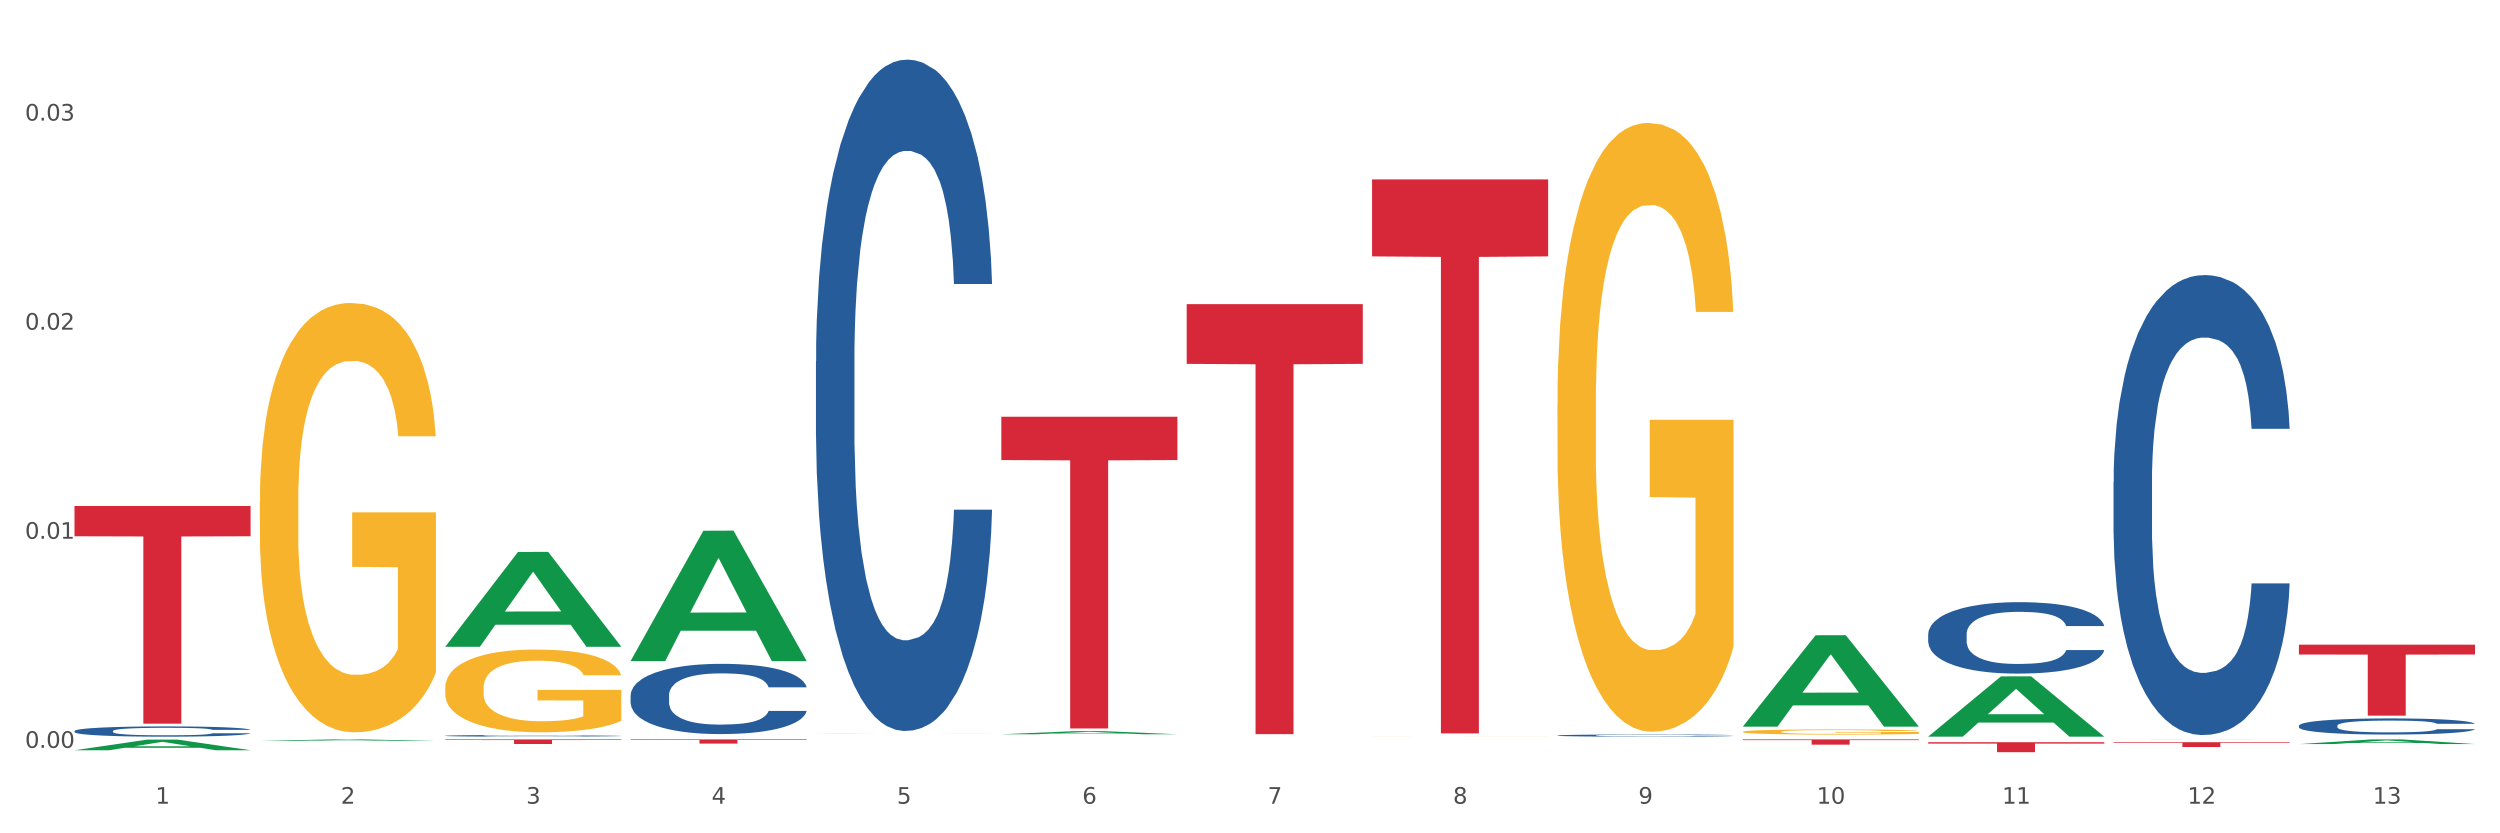<?xml version="1.0" encoding="utf-8" standalone="no"?>
<!DOCTYPE svg PUBLIC "-//W3C//DTD SVG 1.1//EN"
  "http://www.w3.org/Graphics/SVG/1.1/DTD/svg11.dtd">
<svg xmlns:xlink="http://www.w3.org/1999/xlink" width="1080pt" height="360pt" viewBox="0 0 1080 360" xmlns="http://www.w3.org/2000/svg" version="1.1">
 <rect x="0" y="0" width="1080" height="360" fill="#333333" stroke="none"/>
 <defs>
  <style type="text/css">*{stroke-linejoin: round; stroke-linecap: butt}</style>
 </defs>
 <g id="figure_1">
  <g id="patch_1">
   <path d="M 0 360 
L 1080 360 
L 1080 0 
L 0 0 
z
" style="fill: #ffffff; stroke: #ffffff; stroke-linejoin: miter"/>
  </g>
  <g id="axes_1">
   <g id="matplotlib.axis_1">
    <g id="xtick_1">
     <g id="text_1">
      <!-- 1 -->
      <g style="fill: #4d4d4d" transform="translate(67.159 347.204) scale(0.096 -0.096)">
       <defs>
        <path id="DejaVuSans-31" d="M 794 531 
L 1825 531 
L 1825 4091 
L 703 3866 
L 703 4441 
L 1819 4666 
L 2450 4666 
L 2450 531 
L 3481 531 
L 3481 0 
L 794 0 
L 794 531 
z
" transform="scale(0.016)"/>
       </defs>
       <use xlink:href="#DejaVuSans-31"/>
      </g>
     </g>
    </g>
    <g id="xtick_2">
     <g id="text_2">
      <!-- 2 -->
      <g style="fill: #4d4d4d" transform="translate(147.238 347.204) scale(0.096 -0.096)">
       <defs>
        <path id="DejaVuSans-32" d="M 1228 531 
L 3431 531 
L 3431 0 
L 469 0 
L 469 531 
Q 828 903 1448 1529 
Q 2069 2156 2228 2338 
Q 2531 2678 2651 2914 
Q 2772 3150 2772 3378 
Q 2772 3750 2511 3984 
Q 2250 4219 1831 4219 
Q 1534 4219 1204 4116 
Q 875 4013 500 3803 
L 500 4441 
Q 881 4594 1212 4672 
Q 1544 4750 1819 4750 
Q 2544 4750 2975 4387 
Q 3406 4025 3406 3419 
Q 3406 3131 3298 2873 
Q 3191 2616 2906 2266 
Q 2828 2175 2409 1742 
Q 1991 1309 1228 531 
z
" transform="scale(0.016)"/>
       </defs>
       <use xlink:href="#DejaVuSans-32"/>
      </g>
     </g>
    </g>
    <g id="xtick_3">
     <g id="text_3">
      <!-- 3 -->
      <g style="fill: #4d4d4d" transform="translate(227.317 347.204) scale(0.096 -0.096)">
       <defs>
        <path id="DejaVuSans-33" d="M 2597 2516 
Q 3050 2419 3304 2112 
Q 3559 1806 3559 1356 
Q 3559 666 3084 287 
Q 2609 -91 1734 -91 
Q 1441 -91 1130 -33 
Q 819 25 488 141 
L 488 750 
Q 750 597 1062 519 
Q 1375 441 1716 441 
Q 2309 441 2620 675 
Q 2931 909 2931 1356 
Q 2931 1769 2642 2001 
Q 2353 2234 1838 2234 
L 1294 2234 
L 1294 2753 
L 1863 2753 
Q 2328 2753 2575 2939 
Q 2822 3125 2822 3475 
Q 2822 3834 2567 4026 
Q 2313 4219 1838 4219 
Q 1578 4219 1281 4162 
Q 984 4106 628 3988 
L 628 4550 
Q 988 4650 1302 4700 
Q 1616 4750 1894 4750 
Q 2613 4750 3031 4423 
Q 3450 4097 3450 3541 
Q 3450 3153 3228 2886 
Q 3006 2619 2597 2516 
z
" transform="scale(0.016)"/>
       </defs>
       <use xlink:href="#DejaVuSans-33"/>
      </g>
     </g>
    </g>
    <g id="xtick_4">
     <g id="text_4">
      <!-- 4 -->
      <g style="fill: #4d4d4d" transform="translate(307.396 347.204) scale(0.096 -0.096)">
       <defs>
        <path id="DejaVuSans-34" d="M 2419 4116 
L 825 1625 
L 2419 1625 
L 2419 4116 
z
M 2253 4666 
L 3047 4666 
L 3047 1625 
L 3713 1625 
L 3713 1100 
L 3047 1100 
L 3047 0 
L 2419 0 
L 2419 1100 
L 313 1100 
L 313 1709 
L 2253 4666 
z
" transform="scale(0.016)"/>
       </defs>
       <use xlink:href="#DejaVuSans-34"/>
      </g>
     </g>
    </g>
    <g id="xtick_5">
     <g id="text_5">
      <!-- 5 -->
      <g style="fill: #4d4d4d" transform="translate(387.475 347.204) scale(0.096 -0.096)">
       <defs>
        <path id="DejaVuSans-35" d="M 691 4666 
L 3169 4666 
L 3169 4134 
L 1269 4134 
L 1269 2991 
Q 1406 3038 1543 3061 
Q 1681 3084 1819 3084 
Q 2600 3084 3056 2656 
Q 3513 2228 3513 1497 
Q 3513 744 3044 326 
Q 2575 -91 1722 -91 
Q 1428 -91 1123 -41 
Q 819 9 494 109 
L 494 744 
Q 775 591 1075 516 
Q 1375 441 1709 441 
Q 2250 441 2565 725 
Q 2881 1009 2881 1497 
Q 2881 1984 2565 2268 
Q 2250 2553 1709 2553 
Q 1456 2553 1204 2497 
Q 953 2441 691 2322 
L 691 4666 
z
" transform="scale(0.016)"/>
       </defs>
       <use xlink:href="#DejaVuSans-35"/>
      </g>
     </g>
    </g>
    <g id="xtick_6">
     <g id="text_6">
      <!-- 6 -->
      <g style="fill: #4d4d4d" transform="translate(467.554 347.204) scale(0.096 -0.096)">
       <defs>
        <path id="DejaVuSans-36" d="M 2113 2584 
Q 1688 2584 1439 2293 
Q 1191 2003 1191 1497 
Q 1191 994 1439 701 
Q 1688 409 2113 409 
Q 2538 409 2786 701 
Q 3034 994 3034 1497 
Q 3034 2003 2786 2293 
Q 2538 2584 2113 2584 
z
M 3366 4563 
L 3366 3988 
Q 3128 4100 2886 4159 
Q 2644 4219 2406 4219 
Q 1781 4219 1451 3797 
Q 1122 3375 1075 2522 
Q 1259 2794 1537 2939 
Q 1816 3084 2150 3084 
Q 2853 3084 3261 2657 
Q 3669 2231 3669 1497 
Q 3669 778 3244 343 
Q 2819 -91 2113 -91 
Q 1303 -91 875 529 
Q 447 1150 447 2328 
Q 447 3434 972 4092 
Q 1497 4750 2381 4750 
Q 2619 4750 2861 4703 
Q 3103 4656 3366 4563 
z
" transform="scale(0.016)"/>
       </defs>
       <use xlink:href="#DejaVuSans-36"/>
      </g>
     </g>
    </g>
    <g id="xtick_7">
     <g id="text_7">
      <!-- 7 -->
      <g style="fill: #4d4d4d" transform="translate(547.634 347.204) scale(0.096 -0.096)">
       <defs>
        <path id="DejaVuSans-37" d="M 525 4666 
L 3525 4666 
L 3525 4397 
L 1831 0 
L 1172 0 
L 2766 4134 
L 525 4134 
L 525 4666 
z
" transform="scale(0.016)"/>
       </defs>
       <use xlink:href="#DejaVuSans-37"/>
      </g>
     </g>
    </g>
    <g id="xtick_8">
     <g id="text_8">
      <!-- 8 -->
      <g style="fill: #4d4d4d" transform="translate(627.713 347.204) scale(0.096 -0.096)">
       <defs>
        <path id="DejaVuSans-38" d="M 2034 2216 
Q 1584 2216 1326 1975 
Q 1069 1734 1069 1313 
Q 1069 891 1326 650 
Q 1584 409 2034 409 
Q 2484 409 2743 651 
Q 3003 894 3003 1313 
Q 3003 1734 2745 1975 
Q 2488 2216 2034 2216 
z
M 1403 2484 
Q 997 2584 770 2862 
Q 544 3141 544 3541 
Q 544 4100 942 4425 
Q 1341 4750 2034 4750 
Q 2731 4750 3128 4425 
Q 3525 4100 3525 3541 
Q 3525 3141 3298 2862 
Q 3072 2584 2669 2484 
Q 3125 2378 3379 2068 
Q 3634 1759 3634 1313 
Q 3634 634 3220 271 
Q 2806 -91 2034 -91 
Q 1263 -91 848 271 
Q 434 634 434 1313 
Q 434 1759 690 2068 
Q 947 2378 1403 2484 
z
M 1172 3481 
Q 1172 3119 1398 2916 
Q 1625 2713 2034 2713 
Q 2441 2713 2670 2916 
Q 2900 3119 2900 3481 
Q 2900 3844 2670 4047 
Q 2441 4250 2034 4250 
Q 1625 4250 1398 4047 
Q 1172 3844 1172 3481 
z
" transform="scale(0.016)"/>
       </defs>
       <use xlink:href="#DejaVuSans-38"/>
      </g>
     </g>
    </g>
    <g id="xtick_9">
     <g id="text_9">
      <!-- 9 -->
      <g style="fill: #4d4d4d" transform="translate(707.792 347.204) scale(0.096 -0.096)">
       <defs>
        <path id="DejaVuSans-39" d="M 703 97 
L 703 672 
Q 941 559 1184 500 
Q 1428 441 1663 441 
Q 2288 441 2617 861 
Q 2947 1281 2994 2138 
Q 2813 1869 2534 1725 
Q 2256 1581 1919 1581 
Q 1219 1581 811 2004 
Q 403 2428 403 3163 
Q 403 3881 828 4315 
Q 1253 4750 1959 4750 
Q 2769 4750 3195 4129 
Q 3622 3509 3622 2328 
Q 3622 1225 3098 567 
Q 2575 -91 1691 -91 
Q 1453 -91 1209 -44 
Q 966 3 703 97 
z
M 1959 2075 
Q 2384 2075 2632 2365 
Q 2881 2656 2881 3163 
Q 2881 3666 2632 3958 
Q 2384 4250 1959 4250 
Q 1534 4250 1286 3958 
Q 1038 3666 1038 3163 
Q 1038 2656 1286 2365 
Q 1534 2075 1959 2075 
z
" transform="scale(0.016)"/>
       </defs>
       <use xlink:href="#DejaVuSans-39"/>
      </g>
     </g>
    </g>
    <g id="xtick_10">
     <g id="text_10">
      <!-- 10 -->
      <g style="fill: #4d4d4d" transform="translate(784.817 347.204) scale(0.096 -0.096)">
       <defs>
        <path id="DejaVuSans-30" d="M 2034 4250 
Q 1547 4250 1301 3770 
Q 1056 3291 1056 2328 
Q 1056 1369 1301 889 
Q 1547 409 2034 409 
Q 2525 409 2770 889 
Q 3016 1369 3016 2328 
Q 3016 3291 2770 3770 
Q 2525 4250 2034 4250 
z
M 2034 4750 
Q 2819 4750 3233 4129 
Q 3647 3509 3647 2328 
Q 3647 1150 3233 529 
Q 2819 -91 2034 -91 
Q 1250 -91 836 529 
Q 422 1150 422 2328 
Q 422 3509 836 4129 
Q 1250 4750 2034 4750 
z
" transform="scale(0.016)"/>
       </defs>
       <use xlink:href="#DejaVuSans-31"/>
       <use xlink:href="#DejaVuSans-30" transform="translate(63.623 0)"/>
      </g>
     </g>
    </g>
    <g id="xtick_11">
     <g id="text_11">
      <!-- 11 -->
      <g style="fill: #4d4d4d" transform="translate(864.896 347.204) scale(0.096 -0.096)">
       <use xlink:href="#DejaVuSans-31"/>
       <use xlink:href="#DejaVuSans-31" transform="translate(63.623 0)"/>
      </g>
     </g>
    </g>
    <g id="xtick_12">
     <g id="text_12">
      <!-- 12 -->
      <g style="fill: #4d4d4d" transform="translate(944.975 347.204) scale(0.096 -0.096)">
       <use xlink:href="#DejaVuSans-31"/>
       <use xlink:href="#DejaVuSans-32" transform="translate(63.623 0)"/>
      </g>
     </g>
    </g>
    <g id="xtick_13">
     <g id="text_13">
      <!-- 13 -->
      <g style="fill: #4d4d4d" transform="translate(1025.054 347.204) scale(0.096 -0.096)">
       <use xlink:href="#DejaVuSans-31"/>
       <use xlink:href="#DejaVuSans-33" transform="translate(63.623 0)"/>
      </g>
     </g>
    </g>
    <g id="xtick_14"/>
    <g id="xtick_15"/>
    <g id="xtick_16"/>
    <g id="xtick_17"/>
    <g id="xtick_18"/>
    <g id="xtick_19"/>
    <g id="xtick_20"/>
    <g id="xtick_21"/>
    <g id="xtick_22"/>
    <g id="xtick_23"/>
    <g id="xtick_24"/>
    <g id="xtick_25"/>
   </g>
   <g id="matplotlib.axis_2">
    <g id="ytick_1">
     <g id="text_14">
      <!-- 0.00 -->
      <g style="fill: #4d4d4d" transform="translate(10.8 323.066) scale(0.096 -0.096)">
       <defs>
        <path id="DejaVuSans-2e" d="M 684 794 
L 1344 794 
L 1344 0 
L 684 0 
L 684 794 
z
" transform="scale(0.016)"/>
       </defs>
       <use xlink:href="#DejaVuSans-30"/>
       <use xlink:href="#DejaVuSans-2e" transform="translate(63.623 0)"/>
       <use xlink:href="#DejaVuSans-30" transform="translate(95.41 0)"/>
       <use xlink:href="#DejaVuSans-30" transform="translate(159.033 0)"/>
      </g>
     </g>
    </g>
    <g id="ytick_2">
     <g id="text_15">
      <!-- 0.01 -->
      <g style="fill: #4d4d4d" transform="translate(10.8 232.743) scale(0.096 -0.096)">
       <use xlink:href="#DejaVuSans-30"/>
       <use xlink:href="#DejaVuSans-2e" transform="translate(63.623 0)"/>
       <use xlink:href="#DejaVuSans-30" transform="translate(95.41 0)"/>
       <use xlink:href="#DejaVuSans-31" transform="translate(159.033 0)"/>
      </g>
     </g>
    </g>
    <g id="ytick_3">
     <g id="text_16">
      <!-- 0.02 -->
      <g style="fill: #4d4d4d" transform="translate(10.8 142.421) scale(0.096 -0.096)">
       <use xlink:href="#DejaVuSans-30"/>
       <use xlink:href="#DejaVuSans-2e" transform="translate(63.623 0)"/>
       <use xlink:href="#DejaVuSans-30" transform="translate(95.41 0)"/>
       <use xlink:href="#DejaVuSans-32" transform="translate(159.033 0)"/>
      </g>
     </g>
    </g>
    <g id="ytick_4">
     <g id="text_17">
      <!-- 0.03 -->
      <g style="fill: #4d4d4d" transform="translate(10.8 52.099) scale(0.096 -0.096)">
       <use xlink:href="#DejaVuSans-30"/>
       <use xlink:href="#DejaVuSans-2e" transform="translate(63.623 0)"/>
       <use xlink:href="#DejaVuSans-30" transform="translate(95.41 0)"/>
       <use xlink:href="#DejaVuSans-33" transform="translate(159.033 0)"/>
      </g>
     </g>
    </g>
    <g id="ytick_5"/>
    <g id="ytick_6"/>
    <g id="ytick_7"/>
   </g>
   <g id="PolyCollection_1">
    <path d="M 32.175 324.102 
L 32.253 324.097 
L 63.625 319.508 
L 76.644 319.504 
L 108.25 324.11 
L 93.192 324.11 
L 86.369 323.038 
L 53.978 323.038 
L 53.743 323.055 
L 47.155 324.11 
L 32.175 324.11 
L 32.175 324.102 
L 58.056 322.398 
L 82.291 322.393 
L 70.291 320.486 
L 70.134 320.477 
L 69.977 320.49 
L 57.978 322.393 
L 58.056 322.398 
L 32.175 324.102 
z
" clip-path="url(#p8408cf1c35)" style="fill: #109648"/>
    <path d="M 913.046 320.627 
L 989.121 320.627 
L 989.121 320.917 
L 959.196 320.919 
L 959.196 322.718 
L 942.791 322.718 
L 942.791 320.919 
L 913.046 320.917 
L 913.046 320.629 
L 913.046 320.627 
z
" clip-path="url(#p8408cf1c35)" style="fill: #d62839"/>
    <path d="M 832.967 320.637 
L 909.042 320.637 
L 909.042 321.236 
L 879.116 321.24 
L 879.116 324.95 
L 862.712 324.95 
L 862.712 321.24 
L 832.967 321.236 
L 832.967 320.641 
L 832.967 320.637 
z
" clip-path="url(#p8408cf1c35)" style="fill: #d62839"/>
    <path d="M 752.887 319.418 
L 828.963 319.418 
L 828.963 319.733 
L 799.037 319.735 
L 799.037 321.683 
L 782.632 321.683 
L 782.632 319.735 
L 752.887 319.733 
L 752.887 319.421 
L 752.887 319.418 
z
" clip-path="url(#p8408cf1c35)" style="fill: #d62839"/>
    <path d="M 592.729 77.5 
L 668.804 77.5 
L 668.804 110.76 
L 638.879 110.985 
L 638.879 316.835 
L 622.474 316.835 
L 622.474 110.985 
L 592.729 110.76 
L 592.729 77.725 
L 592.729 77.5 
z
" clip-path="url(#p8408cf1c35)" style="fill: #d62839"/>
    <path d="M 112.254 216.591 
L 112.344 216.422 
L 112.344 210.324 
L 112.524 205.072 
L 113.422 192.367 
L 114.769 181.864 
L 115.757 176.274 
L 116.745 171.7 
L 117.913 167.126 
L 119.35 162.383 
L 121.954 155.437 
L 123.571 151.88 
L 125.547 148.153 
L 129.14 142.732 
L 131.744 139.683 
L 134.439 137.142 
L 138.84 134.093 
L 141.714 132.738 
L 144.768 131.721 
L 148.45 131.044 
L 151.235 130.874 
L 157.342 131.382 
L 162.552 132.907 
L 165.067 134.093 
L 168.3 136.126 
L 170.007 137.481 
L 172.791 140.191 
L 175.665 143.749 
L 177.641 146.798 
L 180.605 152.558 
L 182.85 158.317 
L 184.916 165.432 
L 185.994 170.345 
L 186.802 174.919 
L 187.521 180.17 
L 188.24 188.471 
L 172.072 188.471 
L 171.444 182.542 
L 170.456 176.951 
L 169.019 171.531 
L 167.761 168.143 
L 165.606 163.908 
L 163.63 161.197 
L 161.564 159.164 
L 159.049 157.47 
L 157.073 156.623 
L 154.289 155.946 
L 148.81 156.115 
L 145.127 157.47 
L 142.612 159.164 
L 140.996 160.689 
L 139.559 162.383 
L 137.942 164.755 
L 136.056 168.312 
L 134.708 171.531 
L 133.361 175.596 
L 132.283 179.662 
L 131.295 184.405 
L 130.487 189.487 
L 129.858 194.739 
L 129.319 201.176 
L 128.87 211.848 
L 128.87 235.056 
L 129.05 240.308 
L 129.499 247.253 
L 130.038 252.505 
L 130.936 258.772 
L 131.744 263.007 
L 133.271 269.106 
L 134.978 274.188 
L 136.325 277.407 
L 137.672 280.117 
L 140.008 283.844 
L 142.612 286.893 
L 144.858 288.757 
L 147.912 290.451 
L 149.977 291.128 
L 151.774 291.467 
L 156.175 291.467 
L 159.318 290.959 
L 162.821 289.773 
L 165.516 288.248 
L 167.761 286.385 
L 170.276 283.336 
L 171.893 280.456 
L 171.893 245.051 
L 152.133 244.882 
L 152.133 221.335 
L 188.329 221.335 
L 188.329 290.451 
L 186.802 294.008 
L 185.096 297.227 
L 183.3 300.106 
L 180.605 303.664 
L 177.372 307.052 
L 174.497 309.424 
L 171.444 311.456 
L 167.851 313.32 
L 163.181 315.014 
L 160.306 315.691 
L 156.714 316.2 
L 152.492 316.369 
L 148.81 316.03 
L 145.217 315.183 
L 141.445 313.659 
L 137.762 311.456 
L 134.978 309.254 
L 132.194 306.544 
L 129.23 302.986 
L 126.894 299.598 
L 125.098 296.549 
L 123.122 292.653 
L 120.966 287.571 
L 119.35 282.997 
L 117.913 278.254 
L 116.386 272.155 
L 115.308 266.904 
L 114.23 260.297 
L 113.601 255.384 
L 112.883 247.761 
L 112.344 237.089 
L 112.254 216.591 
z
" clip-path="url(#p8408cf1c35)" style="fill: #f7b32b"/>
    <path d="M 512.65 131.374 
L 588.725 131.374 
L 588.725 157.189 
L 558.8 157.364 
L 558.8 317.142 
L 542.395 317.142 
L 542.395 157.364 
L 512.65 157.189 
L 512.65 131.548 
L 512.65 131.374 
z
" clip-path="url(#p8408cf1c35)" style="fill: #d62839"/>
    <path d="M 993.125 313.484 
L 993.215 313.478 
L 993.215 313.3 
L 993.485 313.058 
L 994.474 312.613 
L 995.733 312.276 
L 997.891 311.882 
L 999.06 311.717 
L 1000.588 311.532 
L 1003.736 311.233 
L 1007.333 310.979 
L 1009.851 310.839 
L 1011.739 310.75 
L 1015.965 310.591 
L 1018.393 310.521 
L 1020.911 310.464 
L 1023.069 310.426 
L 1026.666 310.381 
L 1029.544 310.362 
L 1032.871 310.356 
L 1035.659 310.362 
L 1039.345 310.388 
L 1044.741 310.464 
L 1046.809 310.508 
L 1049.597 310.585 
L 1052.474 310.686 
L 1054.812 310.788 
L 1057.51 310.934 
L 1060.298 311.125 
L 1062.995 311.367 
L 1064.884 311.589 
L 1066.412 311.825 
L 1067.761 312.111 
L 1068.75 312.422 
L 1069.2 312.683 
L 1052.744 312.683 
L 1052.294 312.448 
L 1051.395 312.193 
L 1050.496 312.022 
L 1049.507 311.882 
L 1047.978 311.723 
L 1046.629 311.621 
L 1044.381 311.5 
L 1042.313 311.424 
L 1040.604 311.38 
L 1038.536 311.341 
L 1034.13 311.303 
L 1030.983 311.303 
L 1029.004 311.316 
L 1026.576 311.348 
L 1024.508 311.392 
L 1022.08 311.469 
L 1020.192 311.551 
L 1018.303 311.659 
L 1017.224 311.736 
L 1015.606 311.876 
L 1014.527 311.99 
L 1013.088 312.187 
L 1012.278 312.327 
L 1010.84 312.689 
L 1010.21 312.956 
L 1009.94 313.141 
L 1009.761 313.344 
L 1009.761 314.336 
L 1010.3 314.781 
L 1010.75 314.972 
L 1011.469 315.188 
L 1012.818 315.468 
L 1014.796 315.742 
L 1016.865 315.939 
L 1018.573 316.059 
L 1020.192 316.149 
L 1021.81 316.218 
L 1023.789 316.282 
L 1025.407 316.32 
L 1027.835 316.358 
L 1030.713 316.377 
L 1032.961 316.377 
L 1037.547 316.346 
L 1039.615 316.314 
L 1041.594 316.269 
L 1043.752 316.199 
L 1045.46 316.123 
L 1046.449 316.066 
L 1048.068 315.945 
L 1049.327 315.818 
L 1050.406 315.672 
L 1051.125 315.544 
L 1051.935 315.354 
L 1052.564 315.137 
L 1052.744 315.023 
L 1069.2 315.023 
L 1068.84 315.252 
L 1068.211 315.474 
L 1066.952 315.773 
L 1065.963 315.945 
L 1064.434 316.155 
L 1062.815 316.333 
L 1060.567 316.53 
L 1058.499 316.676 
L 1056.341 316.803 
L 1054.003 316.918 
L 1049.777 317.077 
L 1048.248 317.121 
L 1045.011 317.198 
L 1042.493 317.242 
L 1038.806 317.287 
L 1035.029 317.312 
L 1031.072 317.318 
L 1027.565 317.306 
L 1023.699 317.268 
L 1021.271 317.229 
L 1018.573 317.172 
L 1015.426 317.083 
L 1012.458 316.975 
L 1009.671 316.848 
L 1007.063 316.702 
L 1004.635 316.536 
L 1001.488 316.263 
L 999.15 315.996 
L 997.441 315.748 
L 996.272 315.538 
L 995.103 315.271 
L 994.474 315.087 
L 993.485 314.642 
L 993.125 314.228 
L 993.125 313.484 
z
" clip-path="url(#p8408cf1c35)" style="fill: #255c99"/>
    <path d="M 993.125 278.493 
L 1069.2 278.493 
L 1069.2 282.758 
L 1039.275 282.786 
L 1039.275 309.181 
L 1022.87 309.181 
L 1022.87 282.786 
L 993.125 282.758 
L 993.125 278.522 
L 993.125 278.493 
z
" clip-path="url(#p8408cf1c35)" style="fill: #d62839"/>
    <path d="M 913.046 208.114 
L 913.136 207.933 
L 913.136 202.852 
L 913.405 195.956 
L 914.395 183.253 
L 915.653 173.635 
L 917.812 162.383 
L 918.981 157.665 
L 920.509 152.403 
L 923.657 143.873 
L 927.254 136.614 
L 929.771 132.622 
L 931.66 130.081 
L 935.886 125.545 
L 938.314 123.548 
L 940.832 121.915 
L 942.99 120.826 
L 946.587 119.556 
L 949.465 119.012 
L 952.792 118.83 
L 955.579 119.012 
L 959.266 119.738 
L 964.662 121.915 
L 966.73 123.186 
L 969.518 125.363 
L 972.395 128.267 
L 974.733 131.17 
L 977.431 135.344 
L 980.218 140.788 
L 982.916 147.684 
L 984.805 154.036 
L 986.333 160.75 
L 987.682 168.916 
L 988.671 177.809 
L 989.121 185.249 
L 972.665 185.249 
L 972.215 178.535 
L 971.316 171.276 
L 970.417 166.376 
L 969.428 162.383 
L 967.899 157.847 
L 966.55 154.943 
L 964.302 151.495 
L 962.234 149.318 
L 960.525 148.047 
L 958.457 146.958 
L 954.051 145.87 
L 950.903 145.87 
L 948.925 146.232 
L 946.497 147.14 
L 944.429 148.41 
L 942.001 150.588 
L 940.113 152.947 
L 938.224 156.032 
L 937.145 158.21 
L 935.527 162.202 
L 934.447 165.469 
L 933.009 171.094 
L 932.199 175.087 
L 930.761 185.43 
L 930.131 193.052 
L 929.861 198.315 
L 929.681 204.122 
L 929.681 232.432 
L 930.221 245.135 
L 930.671 250.579 
L 931.39 256.749 
L 932.739 264.734 
L 934.717 272.537 
L 936.785 278.163 
L 938.494 281.611 
L 940.113 284.151 
L 941.731 286.148 
L 943.71 287.962 
L 945.328 289.051 
L 947.756 290.14 
L 950.634 290.684 
L 952.882 290.684 
L 957.468 289.777 
L 959.536 288.87 
L 961.514 287.599 
L 963.673 285.603 
L 965.381 283.425 
L 966.37 281.792 
L 967.989 278.344 
L 969.248 274.715 
L 970.327 270.541 
L 971.046 266.911 
L 971.856 261.467 
L 972.485 255.297 
L 972.665 252.031 
L 989.121 252.031 
L 988.761 258.564 
L 988.132 264.915 
L 986.873 273.444 
L 985.884 278.344 
L 984.355 284.333 
L 982.736 289.414 
L 980.488 295.04 
L 978.42 299.214 
L 976.262 302.843 
L 973.924 306.109 
L 969.697 310.646 
L 968.169 311.917 
L 964.931 314.094 
L 962.414 315.365 
L 958.727 316.635 
L 954.95 317.361 
L 950.993 317.542 
L 947.486 317.179 
L 943.62 316.09 
L 941.192 315.002 
L 938.494 313.368 
L 935.347 310.828 
L 932.379 307.743 
L 929.592 304.113 
L 926.984 299.939 
L 924.556 295.221 
L 921.409 287.418 
L 919.071 279.796 
L 917.362 272.719 
L 916.193 266.73 
L 915.024 259.108 
L 914.395 253.845 
L 913.405 241.142 
L 913.046 229.347 
L 913.046 208.114 
z
" clip-path="url(#p8408cf1c35)" style="fill: #255c99"/>
    <path d="M 672.808 317.723 
L 672.898 317.722 
L 672.898 317.698 
L 673.168 317.666 
L 674.157 317.605 
L 675.416 317.559 
L 677.574 317.506 
L 678.743 317.483 
L 680.272 317.458 
L 683.419 317.418 
L 687.016 317.383 
L 689.534 317.364 
L 691.422 317.352 
L 695.649 317.331 
L 698.077 317.321 
L 700.595 317.313 
L 702.753 317.308 
L 706.35 317.302 
L 709.227 317.3 
L 712.554 317.299 
L 715.342 317.3 
L 719.029 317.303 
L 724.424 317.313 
L 726.492 317.319 
L 729.28 317.33 
L 732.158 317.344 
L 734.496 317.357 
L 737.193 317.377 
L 739.981 317.403 
L 742.679 317.436 
L 744.567 317.466 
L 746.096 317.498 
L 747.445 317.537 
L 748.434 317.579 
L 748.883 317.615 
L 732.427 317.615 
L 731.978 317.583 
L 731.079 317.548 
L 730.179 317.525 
L 729.19 317.506 
L 727.661 317.484 
L 726.313 317.47 
L 724.065 317.454 
L 721.996 317.444 
L 720.288 317.438 
L 718.22 317.432 
L 713.813 317.427 
L 710.666 317.427 
L 708.688 317.429 
L 706.26 317.433 
L 704.191 317.439 
L 701.764 317.45 
L 699.875 317.461 
L 697.987 317.476 
L 696.908 317.486 
L 695.289 317.505 
L 694.21 317.521 
L 692.771 317.547 
L 691.962 317.566 
L 690.523 317.615 
L 689.894 317.652 
L 689.624 317.677 
L 689.444 317.704 
L 689.444 317.839 
L 689.984 317.899 
L 690.433 317.925 
L 691.153 317.955 
L 692.501 317.993 
L 694.48 318.03 
L 696.548 318.057 
L 698.257 318.073 
L 699.875 318.085 
L 701.494 318.094 
L 703.472 318.103 
L 705.091 318.108 
L 707.519 318.113 
L 710.396 318.116 
L 712.644 318.116 
L 717.23 318.112 
L 719.299 318.107 
L 721.277 318.101 
L 723.435 318.092 
L 725.144 318.082 
L 726.133 318.074 
L 727.751 318.057 
L 729.01 318.04 
L 730.089 318.02 
L 730.809 318.003 
L 731.618 317.977 
L 732.248 317.948 
L 732.427 317.932 
L 748.883 317.932 
L 748.524 317.963 
L 747.894 317.994 
L 746.635 318.034 
L 745.646 318.057 
L 744.117 318.086 
L 742.499 318.11 
L 740.251 318.137 
L 738.183 318.157 
L 736.024 318.174 
L 733.686 318.189 
L 729.46 318.211 
L 727.931 318.217 
L 724.694 318.227 
L 722.176 318.233 
L 718.489 318.239 
L 714.713 318.243 
L 710.756 318.244 
L 707.249 318.242 
L 703.382 318.237 
L 700.954 318.232 
L 698.257 318.224 
L 695.109 318.212 
L 692.142 318.197 
L 689.354 318.18 
L 686.746 318.16 
L 684.318 318.138 
L 681.171 318.101 
L 678.833 318.064 
L 677.125 318.031 
L 675.956 318.002 
L 674.787 317.966 
L 674.157 317.941 
L 673.168 317.88 
L 672.808 317.824 
L 672.808 317.723 
z
" clip-path="url(#p8408cf1c35)" style="fill: #255c99"/>
    <path d="M 352.492 156.076 
L 352.582 155.811 
L 352.582 148.395 
L 352.851 138.329 
L 353.84 119.789 
L 355.099 105.75 
L 357.258 89.328 
L 358.427 82.442 
L 359.955 74.761 
L 363.103 62.312 
L 366.699 51.717 
L 369.217 45.89 
L 371.106 42.181 
L 375.332 35.56 
L 377.76 32.646 
L 380.278 30.262 
L 382.436 28.673 
L 386.033 26.819 
L 388.911 26.024 
L 392.238 25.759 
L 395.025 26.024 
L 398.712 27.084 
L 404.108 30.262 
L 406.176 32.116 
L 408.963 35.295 
L 411.841 39.533 
L 414.179 43.771 
L 416.877 49.863 
L 419.664 57.809 
L 422.362 67.874 
L 424.25 77.144 
L 425.779 86.945 
L 427.128 98.864 
L 428.117 111.842 
L 428.567 122.702 
L 412.111 122.702 
L 411.661 112.902 
L 410.762 102.307 
L 409.863 95.156 
L 408.874 89.328 
L 407.345 82.707 
L 405.996 78.469 
L 403.748 73.436 
L 401.68 70.258 
L 399.971 68.404 
L 397.903 66.814 
L 393.497 65.225 
L 390.349 65.225 
L 388.371 65.755 
L 385.943 67.079 
L 383.875 68.933 
L 381.447 72.112 
L 379.559 75.555 
L 377.67 80.058 
L 376.591 83.236 
L 374.972 89.064 
L 373.893 93.831 
L 372.455 102.042 
L 371.645 107.869 
L 370.207 122.967 
L 369.577 134.092 
L 369.307 141.773 
L 369.127 150.249 
L 369.127 191.568 
L 369.667 210.109 
L 370.117 218.056 
L 370.836 227.061 
L 372.185 238.715 
L 374.163 250.105 
L 376.231 258.316 
L 377.94 263.348 
L 379.559 267.057 
L 381.177 269.97 
L 383.155 272.619 
L 384.774 274.208 
L 387.202 275.797 
L 390.08 276.592 
L 392.328 276.592 
L 396.914 275.268 
L 398.982 273.943 
L 400.96 272.089 
L 403.118 269.176 
L 404.827 265.997 
L 405.816 263.613 
L 407.435 258.581 
L 408.694 253.283 
L 409.773 247.191 
L 410.492 241.894 
L 411.302 233.948 
L 411.931 224.942 
L 412.111 220.174 
L 428.567 220.174 
L 428.207 229.71 
L 427.578 238.98 
L 426.319 251.429 
L 425.33 258.581 
L 423.801 267.321 
L 422.182 274.738 
L 419.934 282.949 
L 417.866 289.041 
L 415.708 294.338 
L 413.37 299.106 
L 409.143 305.728 
L 407.615 307.582 
L 404.377 310.76 
L 401.86 312.614 
L 398.173 314.468 
L 394.396 315.528 
L 390.439 315.793 
L 386.932 315.263 
L 383.066 313.674 
L 380.638 312.085 
L 377.94 309.701 
L 374.793 305.993 
L 371.825 301.49 
L 369.038 296.192 
L 366.43 290.1 
L 364.002 283.214 
L 360.854 271.824 
L 358.516 260.7 
L 356.808 250.37 
L 355.639 241.629 
L 354.47 230.504 
L 353.84 222.823 
L 352.851 204.282 
L 352.492 187.066 
L 352.492 156.076 
z
" clip-path="url(#p8408cf1c35)" style="fill: #255c99"/>
    <path d="M 272.412 300.409 
L 272.502 300.381 
L 272.502 299.605 
L 272.772 298.552 
L 273.761 296.612 
L 275.02 295.144 
L 277.178 293.426 
L 278.347 292.705 
L 279.876 291.902 
L 283.023 290.599 
L 286.62 289.491 
L 289.138 288.881 
L 291.027 288.493 
L 295.253 287.801 
L 297.681 287.496 
L 300.199 287.246 
L 302.357 287.08 
L 305.954 286.886 
L 308.831 286.803 
L 312.159 286.775 
L 314.946 286.803 
L 318.633 286.914 
L 324.028 287.246 
L 326.097 287.44 
L 328.884 287.773 
L 331.762 288.216 
L 334.1 288.66 
L 336.798 289.297 
L 339.585 290.128 
L 342.283 291.181 
L 344.171 292.151 
L 345.7 293.176 
L 347.049 294.423 
L 348.038 295.781 
L 348.488 296.917 
L 332.032 296.917 
L 331.582 295.892 
L 330.683 294.784 
L 329.784 294.035 
L 328.794 293.426 
L 327.266 292.733 
L 325.917 292.29 
L 323.669 291.763 
L 321.601 291.431 
L 319.892 291.237 
L 317.824 291.07 
L 313.418 290.904 
L 310.27 290.904 
L 308.292 290.96 
L 305.864 291.098 
L 303.796 291.292 
L 301.368 291.625 
L 299.479 291.985 
L 297.591 292.456 
L 296.512 292.788 
L 294.893 293.398 
L 293.814 293.897 
L 292.375 294.756 
L 291.566 295.365 
L 290.127 296.945 
L 289.498 298.109 
L 289.228 298.912 
L 289.048 299.799 
L 289.048 304.122 
L 289.588 306.062 
L 290.037 306.893 
L 290.757 307.835 
L 292.106 309.054 
L 294.084 310.246 
L 296.152 311.105 
L 297.861 311.631 
L 299.479 312.019 
L 301.098 312.324 
L 303.076 312.601 
L 304.695 312.768 
L 307.123 312.934 
L 310 313.017 
L 312.249 313.017 
L 316.835 312.878 
L 318.903 312.74 
L 320.881 312.546 
L 323.039 312.241 
L 324.748 311.909 
L 325.737 311.659 
L 327.356 311.133 
L 328.615 310.578 
L 329.694 309.941 
L 330.413 309.387 
L 331.222 308.556 
L 331.852 307.613 
L 332.032 307.115 
L 348.488 307.115 
L 348.128 308.112 
L 347.498 309.082 
L 346.24 310.384 
L 345.25 311.133 
L 343.722 312.047 
L 342.103 312.823 
L 339.855 313.682 
L 337.787 314.319 
L 335.629 314.874 
L 333.291 315.372 
L 329.064 316.065 
L 327.535 316.259 
L 324.298 316.592 
L 321.78 316.786 
L 318.094 316.979 
L 314.317 317.09 
L 310.36 317.118 
L 306.853 317.063 
L 302.986 316.896 
L 300.558 316.73 
L 297.861 316.481 
L 294.713 316.093 
L 291.746 315.622 
L 288.958 315.067 
L 286.351 314.43 
L 283.923 313.71 
L 280.775 312.518 
L 278.437 311.354 
L 276.729 310.274 
L 275.56 309.359 
L 274.391 308.195 
L 273.761 307.392 
L 272.772 305.452 
L 272.412 303.651 
L 272.412 300.409 
z
" clip-path="url(#p8408cf1c35)" style="fill: #255c99"/>
    <path d="M 192.333 317.849 
L 192.423 317.848 
L 192.423 317.83 
L 192.693 317.805 
L 193.682 317.759 
L 194.941 317.724 
L 197.099 317.684 
L 198.268 317.667 
L 199.797 317.648 
L 202.944 317.617 
L 206.541 317.591 
L 209.059 317.576 
L 210.947 317.567 
L 215.174 317.551 
L 217.602 317.543 
L 220.12 317.538 
L 222.278 317.534 
L 225.875 317.529 
L 228.752 317.527 
L 232.079 317.526 
L 234.867 317.527 
L 238.554 317.53 
L 243.949 317.538 
L 246.018 317.542 
L 248.805 317.55 
L 251.683 317.56 
L 254.021 317.571 
L 256.718 317.586 
L 259.506 317.606 
L 262.204 317.631 
L 264.092 317.654 
L 265.621 317.678 
L 266.97 317.707 
L 267.959 317.739 
L 268.408 317.766 
L 251.953 317.766 
L 251.503 317.742 
L 250.604 317.716 
L 249.704 317.698 
L 248.715 317.684 
L 247.187 317.667 
L 245.838 317.657 
L 243.59 317.644 
L 241.521 317.636 
L 239.813 317.632 
L 237.745 317.628 
L 233.338 317.624 
L 230.191 317.624 
L 228.213 317.625 
L 225.785 317.629 
L 223.717 317.633 
L 221.289 317.641 
L 219.4 317.65 
L 217.512 317.661 
L 216.433 317.669 
L 214.814 317.683 
L 213.735 317.695 
L 212.296 317.715 
L 211.487 317.73 
L 210.048 317.767 
L 209.419 317.794 
L 209.149 317.813 
L 208.969 317.834 
L 208.969 317.937 
L 209.509 317.982 
L 209.958 318.002 
L 210.678 318.024 
L 212.027 318.053 
L 214.005 318.081 
L 216.073 318.102 
L 217.782 318.114 
L 219.4 318.123 
L 221.019 318.13 
L 222.997 318.137 
L 224.616 318.141 
L 227.044 318.145 
L 229.921 318.147 
L 232.169 318.147 
L 236.755 318.144 
L 238.824 318.14 
L 240.802 318.136 
L 242.96 318.129 
L 244.669 318.121 
L 245.658 318.115 
L 247.276 318.102 
L 248.535 318.089 
L 249.615 318.074 
L 250.334 318.061 
L 251.143 318.041 
L 251.773 318.019 
L 251.953 318.007 
L 268.408 318.007 
L 268.049 318.031 
L 267.419 318.054 
L 266.16 318.085 
L 265.171 318.102 
L 263.643 318.124 
L 262.024 318.142 
L 259.776 318.163 
L 257.708 318.178 
L 255.549 318.191 
L 253.211 318.203 
L 248.985 318.219 
L 247.456 318.224 
L 244.219 318.231 
L 241.701 318.236 
L 238.014 318.241 
L 234.238 318.243 
L 230.281 318.244 
L 226.774 318.243 
L 222.907 318.239 
L 220.479 318.235 
L 217.782 318.229 
L 214.634 318.22 
L 211.667 318.208 
L 208.879 318.195 
L 206.271 318.18 
L 203.843 318.163 
L 200.696 318.135 
L 198.358 318.108 
L 196.65 318.082 
L 195.481 318.06 
L 194.312 318.033 
L 193.682 318.014 
L 192.693 317.968 
L 192.333 317.925 
L 192.333 317.849 
z
" clip-path="url(#p8408cf1c35)" style="fill: #255c99"/>
    <path d="M 32.175 315.803 
L 32.265 315.799 
L 32.265 315.686 
L 32.535 315.532 
L 33.524 315.249 
L 34.783 315.034 
L 36.941 314.783 
L 38.11 314.678 
L 39.639 314.561 
L 42.786 314.37 
L 46.383 314.209 
L 48.901 314.119 
L 50.789 314.063 
L 55.016 313.962 
L 57.443 313.917 
L 59.961 313.881 
L 62.119 313.856 
L 65.716 313.828 
L 68.594 313.816 
L 71.921 313.812 
L 74.709 313.816 
L 78.396 313.832 
L 83.791 313.881 
L 85.859 313.909 
L 88.647 313.958 
L 91.524 314.022 
L 93.862 314.087 
L 96.56 314.18 
L 99.348 314.302 
L 102.045 314.455 
L 103.934 314.597 
L 105.463 314.747 
L 106.811 314.929 
L 107.801 315.127 
L 108.25 315.293 
L 91.794 315.293 
L 91.345 315.143 
L 90.445 314.982 
L 89.546 314.872 
L 88.557 314.783 
L 87.028 314.682 
L 85.679 314.617 
L 83.431 314.54 
L 81.363 314.492 
L 79.655 314.464 
L 77.586 314.439 
L 73.18 314.415 
L 70.033 314.415 
L 68.054 314.423 
L 65.627 314.443 
L 63.558 314.472 
L 61.13 314.52 
L 59.242 314.573 
L 57.354 314.642 
L 56.274 314.69 
L 54.656 314.779 
L 53.577 314.852 
L 52.138 314.978 
L 51.329 315.067 
L 49.89 315.297 
L 49.26 315.467 
L 48.991 315.585 
L 48.811 315.714 
L 48.811 316.346 
L 49.35 316.629 
L 49.8 316.75 
L 50.519 316.888 
L 51.868 317.066 
L 53.847 317.24 
L 55.915 317.366 
L 57.623 317.442 
L 59.242 317.499 
L 60.861 317.544 
L 62.839 317.584 
L 64.457 317.608 
L 66.885 317.633 
L 69.763 317.645 
L 72.011 317.645 
L 76.597 317.625 
L 78.665 317.604 
L 80.644 317.576 
L 82.802 317.531 
L 84.51 317.483 
L 85.5 317.446 
L 87.118 317.37 
L 88.377 317.289 
L 89.456 317.196 
L 90.176 317.115 
L 90.985 316.993 
L 91.614 316.856 
L 91.794 316.783 
L 108.25 316.783 
L 107.89 316.928 
L 107.261 317.07 
L 106.002 317.26 
L 105.013 317.37 
L 103.484 317.503 
L 101.866 317.616 
L 99.618 317.742 
L 97.549 317.835 
L 95.391 317.916 
L 93.053 317.989 
L 88.827 318.09 
L 87.298 318.118 
L 84.061 318.167 
L 81.543 318.195 
L 77.856 318.224 
L 74.079 318.24 
L 70.123 318.244 
L 66.616 318.236 
L 62.749 318.211 
L 60.321 318.187 
L 57.623 318.151 
L 54.476 318.094 
L 51.509 318.025 
L 48.721 317.944 
L 46.113 317.851 
L 43.685 317.746 
L 40.538 317.572 
L 38.2 317.402 
L 36.491 317.244 
L 35.322 317.111 
L 34.153 316.941 
L 33.524 316.823 
L 32.535 316.54 
L 32.175 316.277 
L 32.175 315.803 
z
" clip-path="url(#p8408cf1c35)" style="fill: #255c99"/>
    <path d="M 32.175 218.594 
L 108.25 218.594 
L 108.25 231.663 
L 78.325 231.751 
L 78.325 312.637 
L 61.92 312.637 
L 61.92 231.751 
L 32.175 231.663 
L 32.175 218.682 
L 32.175 218.594 
z
" clip-path="url(#p8408cf1c35)" style="fill: #d62839"/>
    <path d="M 192.333 319.418 
L 268.408 319.418 
L 268.408 319.694 
L 238.483 319.696 
L 238.483 321.399 
L 222.078 321.399 
L 222.078 319.696 
L 192.333 319.694 
L 192.333 319.42 
L 192.333 319.418 
z
" clip-path="url(#p8408cf1c35)" style="fill: #d62839"/>
    <path d="M 832.967 274.001 
L 833.056 273.973 
L 833.056 273.184 
L 833.326 272.113 
L 834.315 270.14 
L 835.574 268.646 
L 837.732 266.899 
L 838.901 266.166 
L 840.43 265.349 
L 843.577 264.024 
L 847.174 262.897 
L 849.692 262.277 
L 851.581 261.882 
L 855.807 261.178 
L 858.235 260.868 
L 860.753 260.614 
L 862.911 260.445 
L 866.508 260.248 
L 869.385 260.163 
L 872.713 260.135 
L 875.5 260.163 
L 879.187 260.276 
L 884.583 260.614 
L 886.651 260.811 
L 889.438 261.15 
L 892.316 261.6 
L 894.654 262.051 
L 897.352 262.7 
L 900.139 263.545 
L 902.837 264.616 
L 904.725 265.602 
L 906.254 266.645 
L 907.603 267.914 
L 908.592 269.294 
L 909.042 270.45 
L 892.586 270.45 
L 892.136 269.407 
L 891.237 268.28 
L 890.338 267.519 
L 889.348 266.899 
L 887.82 266.194 
L 886.471 265.743 
L 884.223 265.208 
L 882.155 264.87 
L 880.446 264.672 
L 878.378 264.503 
L 873.972 264.334 
L 870.824 264.334 
L 868.846 264.391 
L 866.418 264.532 
L 864.35 264.729 
L 861.922 265.067 
L 860.033 265.433 
L 858.145 265.913 
L 857.066 266.251 
L 855.447 266.871 
L 854.368 267.378 
L 852.929 268.252 
L 852.12 268.872 
L 850.681 270.478 
L 850.052 271.662 
L 849.782 272.479 
L 849.602 273.381 
L 849.602 277.778 
L 850.142 279.75 
L 850.591 280.596 
L 851.311 281.554 
L 852.66 282.794 
L 854.638 284.006 
L 856.706 284.88 
L 858.415 285.415 
L 860.033 285.81 
L 861.652 286.12 
L 863.63 286.402 
L 865.249 286.571 
L 867.677 286.74 
L 870.554 286.824 
L 872.803 286.824 
L 877.389 286.683 
L 879.457 286.543 
L 881.435 286.345 
L 883.593 286.035 
L 885.302 285.697 
L 886.291 285.443 
L 887.91 284.908 
L 889.169 284.344 
L 890.248 283.696 
L 890.967 283.132 
L 891.776 282.287 
L 892.406 281.329 
L 892.586 280.821 
L 909.042 280.821 
L 908.682 281.836 
L 908.053 282.822 
L 906.794 284.147 
L 905.804 284.908 
L 904.276 285.838 
L 902.657 286.627 
L 900.409 287.501 
L 898.341 288.149 
L 896.183 288.713 
L 893.845 289.22 
L 889.618 289.924 
L 888.09 290.122 
L 884.852 290.46 
L 882.334 290.657 
L 878.648 290.855 
L 874.871 290.967 
L 870.914 290.995 
L 867.407 290.939 
L 863.54 290.77 
L 861.113 290.601 
L 858.415 290.347 
L 855.268 289.953 
L 852.3 289.474 
L 849.512 288.91 
L 846.905 288.262 
L 844.477 287.529 
L 841.329 286.317 
L 838.991 285.133 
L 837.283 284.034 
L 836.114 283.104 
L 834.945 281.92 
L 834.315 281.103 
L 833.326 279.13 
L 832.967 277.298 
L 832.967 274.001 
z
" clip-path="url(#p8408cf1c35)" style="fill: #255c99"/>
    <path d="M 272.412 319.418 
L 348.488 319.418 
L 348.488 319.67 
L 318.562 319.672 
L 318.562 321.227 
L 302.157 321.227 
L 302.157 319.672 
L 272.412 319.67 
L 272.412 319.42 
L 272.412 319.418 
z
" clip-path="url(#p8408cf1c35)" style="fill: #d62839"/>
    <path d="M 432.571 180.03 
L 508.646 180.03 
L 508.646 198.743 
L 478.721 198.87 
L 478.721 314.686 
L 462.316 314.686 
L 462.316 198.87 
L 432.571 198.743 
L 432.571 180.157 
L 432.571 180.03 
z
" clip-path="url(#p8408cf1c35)" style="fill: #d62839"/>
    <path d="M 352.492 317.015 
L 352.581 317.015 
L 352.581 317.012 
L 352.761 317.009 
L 353.659 317.002 
L 355.006 316.996 
L 355.994 316.993 
L 356.982 316.99 
L 358.15 316.988 
L 359.587 316.985 
L 362.192 316.981 
L 363.809 316.979 
L 365.785 316.977 
L 369.377 316.974 
L 371.982 316.972 
L 374.676 316.971 
L 379.078 316.969 
L 381.952 316.968 
L 385.005 316.968 
L 388.688 316.967 
L 391.472 316.967 
L 397.58 316.968 
L 402.789 316.969 
L 405.304 316.969 
L 408.538 316.97 
L 410.244 316.971 
L 413.028 316.973 
L 415.903 316.975 
L 417.879 316.976 
L 420.843 316.98 
L 423.088 316.983 
L 425.154 316.987 
L 426.232 316.989 
L 427.04 316.992 
L 427.758 316.995 
L 428.477 317 
L 412.31 317 
L 411.681 316.996 
L 410.693 316.993 
L 409.256 316.99 
L 407.999 316.988 
L 405.843 316.986 
L 403.867 316.984 
L 401.801 316.983 
L 399.286 316.982 
L 397.31 316.982 
L 394.526 316.981 
L 389.047 316.981 
L 385.365 316.982 
L 382.85 316.983 
L 381.233 316.984 
L 379.796 316.985 
L 378.179 316.986 
L 376.293 316.988 
L 374.946 316.99 
L 373.599 316.992 
L 372.521 316.995 
L 371.533 316.997 
L 370.724 317 
L 370.096 317.003 
L 369.557 317.007 
L 369.108 317.013 
L 369.108 317.026 
L 369.287 317.029 
L 369.737 317.032 
L 370.275 317.035 
L 371.174 317.039 
L 371.982 317.041 
L 373.509 317.045 
L 375.215 317.047 
L 376.563 317.049 
L 377.91 317.051 
L 380.245 317.053 
L 382.85 317.055 
L 385.095 317.056 
L 388.149 317.057 
L 390.215 317.057 
L 392.011 317.057 
L 396.412 317.057 
L 399.556 317.057 
L 403.059 317.056 
L 405.753 317.055 
L 407.999 317.054 
L 410.514 317.053 
L 412.13 317.051 
L 412.13 317.031 
L 392.37 317.031 
L 392.37 317.018 
L 428.567 317.018 
L 428.567 317.057 
L 427.04 317.059 
L 425.333 317.06 
L 423.537 317.062 
L 420.843 317.064 
L 417.609 317.066 
L 414.735 317.067 
L 411.681 317.068 
L 408.088 317.069 
L 403.418 317.07 
L 400.544 317.071 
L 396.951 317.071 
L 392.73 317.071 
L 389.047 317.071 
L 385.455 317.07 
L 381.682 317.07 
L 378 317.068 
L 375.215 317.067 
L 372.431 317.066 
L 369.467 317.064 
L 367.132 317.062 
L 365.335 317.06 
L 363.359 317.058 
L 361.204 317.055 
L 359.587 317.052 
L 358.15 317.05 
L 356.623 317.046 
L 355.545 317.043 
L 354.468 317.04 
L 353.839 317.037 
L 353.12 317.033 
L 352.581 317.027 
L 352.492 317.015 
z
" clip-path="url(#p8408cf1c35)" style="fill: #f7b32b"/>
    <path d="M 112.254 320.084 
L 112.333 320.083 
L 143.704 319.419 
L 156.723 319.418 
L 188.329 320.085 
L 173.271 320.085 
L 166.448 319.93 
L 134.057 319.93 
L 133.822 319.932 
L 127.234 320.085 
L 112.254 320.085 
L 112.254 320.084 
L 138.135 319.837 
L 162.37 319.837 
L 150.37 319.561 
L 150.213 319.559 
L 150.056 319.561 
L 138.057 319.837 
L 138.135 319.837 
L 112.254 320.084 
z
" clip-path="url(#p8408cf1c35)" style="fill: #109648"/>
    <path d="M 192.333 279.353 
L 192.412 279.314 
L 223.783 238.44 
L 236.802 238.401 
L 268.408 279.43 
L 253.35 279.43 
L 246.527 269.876 
L 214.136 269.876 
L 213.901 270.03 
L 207.313 279.43 
L 192.333 279.43 
L 192.333 279.353 
L 218.215 264.174 
L 242.449 264.136 
L 230.449 247.146 
L 230.292 247.069 
L 230.136 247.185 
L 218.136 264.136 
L 218.215 264.174 
L 192.333 279.353 
z
" clip-path="url(#p8408cf1c35)" style="fill: #109648"/>
    <path d="M 272.412 285.495 
L 272.491 285.442 
L 303.862 229.275 
L 316.881 229.222 
L 348.488 285.601 
L 333.429 285.601 
L 326.606 272.472 
L 294.215 272.472 
L 293.98 272.684 
L 287.392 285.601 
L 272.412 285.601 
L 272.412 285.495 
L 298.294 264.637 
L 322.528 264.584 
L 310.528 241.239 
L 310.372 241.133 
L 310.215 241.292 
L 298.215 264.584 
L 298.294 264.637 
L 272.412 285.495 
z
" clip-path="url(#p8408cf1c35)" style="fill: #109648"/>
    <path d="M 432.571 317.2 
L 432.649 317.199 
L 464.02 315.862 
L 477.039 315.861 
L 508.646 317.203 
L 493.588 317.203 
L 486.765 316.89 
L 454.374 316.89 
L 454.138 316.895 
L 447.551 317.203 
L 432.571 317.203 
L 432.571 317.2 
L 458.452 316.704 
L 482.686 316.702 
L 470.687 316.147 
L 470.53 316.144 
L 470.373 316.148 
L 458.374 316.702 
L 458.452 316.704 
L 432.571 317.2 
z
" clip-path="url(#p8408cf1c35)" style="fill: #109648"/>
    <path d="M 752.887 313.855 
L 752.966 313.818 
L 784.337 274.426 
L 797.356 274.389 
L 828.963 313.93 
L 813.904 313.93 
L 807.081 304.722 
L 774.69 304.722 
L 774.455 304.87 
L 767.867 313.93 
L 752.887 313.93 
L 752.887 313.855 
L 778.769 299.227 
L 803.003 299.19 
L 791.003 282.817 
L 790.847 282.742 
L 790.69 282.854 
L 778.69 299.19 
L 778.769 299.227 
L 752.887 313.855 
z
" clip-path="url(#p8408cf1c35)" style="fill: #109648"/>
    <path d="M 832.967 319.439 
L 833.056 319.439 
L 833.056 319.437 
L 833.236 319.436 
L 834.134 319.433 
L 835.481 319.43 
L 836.469 319.429 
L 837.457 319.428 
L 838.625 319.427 
L 840.062 319.426 
L 842.667 319.424 
L 844.283 319.423 
L 846.259 319.423 
L 849.852 319.421 
L 852.457 319.421 
L 855.151 319.42 
L 859.552 319.419 
L 862.427 319.419 
L 865.48 319.419 
L 869.163 319.418 
L 871.947 319.418 
L 878.055 319.419 
L 883.264 319.419 
L 885.779 319.419 
L 889.012 319.42 
L 890.719 319.42 
L 893.503 319.421 
L 896.377 319.421 
L 898.353 319.422 
L 901.317 319.424 
L 903.563 319.425 
L 905.629 319.427 
L 906.706 319.428 
L 907.515 319.429 
L 908.233 319.43 
L 908.952 319.432 
L 892.785 319.432 
L 892.156 319.431 
L 891.168 319.429 
L 889.731 319.428 
L 888.474 319.427 
L 886.318 319.426 
L 884.342 319.426 
L 882.276 319.425 
L 879.761 319.425 
L 877.785 319.425 
L 875.001 319.424 
L 869.522 319.424 
L 865.84 319.425 
L 863.325 319.425 
L 861.708 319.425 
L 860.271 319.426 
L 858.654 319.426 
L 856.768 319.427 
L 855.421 319.428 
L 854.074 319.429 
L 852.996 319.43 
L 852.008 319.431 
L 851.199 319.432 
L 850.571 319.433 
L 850.032 319.435 
L 849.583 319.437 
L 849.583 319.443 
L 849.762 319.444 
L 850.211 319.446 
L 850.75 319.447 
L 851.648 319.449 
L 852.457 319.45 
L 853.984 319.451 
L 855.69 319.452 
L 857.038 319.453 
L 858.385 319.454 
L 860.72 319.454 
L 863.325 319.455 
L 865.57 319.456 
L 868.624 319.456 
L 870.69 319.456 
L 872.486 319.456 
L 876.887 319.456 
L 880.031 319.456 
L 883.534 319.456 
L 886.228 319.455 
L 888.474 319.455 
L 890.988 319.454 
L 892.605 319.454 
L 892.605 319.445 
L 872.845 319.445 
L 872.845 319.44 
L 909.042 319.44 
L 909.042 319.456 
L 907.515 319.457 
L 905.808 319.458 
L 904.012 319.458 
L 901.317 319.459 
L 898.084 319.46 
L 895.21 319.46 
L 892.156 319.461 
L 888.563 319.461 
L 883.893 319.462 
L 881.019 319.462 
L 877.426 319.462 
L 873.205 319.462 
L 869.522 319.462 
L 865.929 319.462 
L 862.157 319.461 
L 858.475 319.461 
L 855.69 319.46 
L 852.906 319.46 
L 849.942 319.459 
L 847.607 319.458 
L 845.81 319.457 
L 843.834 319.456 
L 841.679 319.455 
L 840.062 319.454 
L 838.625 319.453 
L 837.098 319.452 
L 836.02 319.45 
L 834.942 319.449 
L 834.314 319.448 
L 833.595 319.446 
L 833.056 319.443 
L 832.967 319.439 
z
" clip-path="url(#p8408cf1c35)" style="fill: #f7b32b"/>
    <path d="M 752.887 316.139 
L 752.977 316.137 
L 752.977 316.064 
L 753.157 316 
L 754.055 315.847 
L 755.402 315.72 
L 756.39 315.652 
L 757.378 315.597 
L 758.546 315.542 
L 759.983 315.485 
L 762.588 315.401 
L 764.204 315.358 
L 766.18 315.313 
L 769.773 315.247 
L 772.378 315.211 
L 775.072 315.18 
L 779.473 315.143 
L 782.347 315.127 
L 785.401 315.114 
L 789.084 315.106 
L 791.868 315.104 
L 797.976 315.11 
L 803.185 315.129 
L 805.7 315.143 
L 808.933 315.168 
L 810.64 315.184 
L 813.424 315.217 
L 816.298 315.26 
L 818.274 315.296 
L 821.238 315.366 
L 823.484 315.436 
L 825.549 315.522 
L 826.627 315.581 
L 827.436 315.636 
L 828.154 315.7 
L 828.873 315.8 
L 812.706 315.8 
L 812.077 315.728 
L 811.089 315.661 
L 809.652 315.595 
L 808.394 315.554 
L 806.239 315.503 
L 804.263 315.47 
L 802.197 315.446 
L 799.682 315.425 
L 797.706 315.415 
L 794.922 315.407 
L 789.443 315.409 
L 785.76 315.425 
L 783.246 315.446 
L 781.629 315.464 
L 780.192 315.485 
L 778.575 315.513 
L 776.689 315.556 
L 775.342 315.595 
L 773.994 315.644 
L 772.917 315.693 
L 771.929 315.751 
L 771.12 315.812 
L 770.492 315.875 
L 769.953 315.953 
L 769.504 316.082 
L 769.504 316.362 
L 769.683 316.426 
L 770.132 316.51 
L 770.671 316.573 
L 771.569 316.649 
L 772.378 316.7 
L 773.905 316.774 
L 775.611 316.835 
L 776.958 316.874 
L 778.306 316.907 
L 780.641 316.952 
L 783.246 316.988 
L 785.491 317.011 
L 788.545 317.031 
L 790.611 317.04 
L 792.407 317.044 
L 796.808 317.044 
L 799.952 317.038 
L 803.454 317.023 
L 806.149 317.005 
L 808.394 316.982 
L 810.909 316.945 
L 812.526 316.911 
L 812.526 316.483 
L 792.766 316.481 
L 792.766 316.197 
L 828.963 316.197 
L 828.963 317.031 
L 827.436 317.074 
L 825.729 317.113 
L 823.933 317.148 
L 821.238 317.191 
L 818.005 317.232 
L 815.131 317.261 
L 812.077 317.285 
L 808.484 317.308 
L 803.814 317.328 
L 800.94 317.336 
L 797.347 317.342 
L 793.125 317.344 
L 789.443 317.34 
L 785.85 317.33 
L 782.078 317.312 
L 778.395 317.285 
L 775.611 317.258 
L 772.827 317.226 
L 769.863 317.183 
L 767.528 317.142 
L 765.731 317.105 
L 763.755 317.058 
L 761.6 316.997 
L 759.983 316.941 
L 758.546 316.884 
L 757.019 316.81 
L 755.941 316.747 
L 754.863 316.667 
L 754.235 316.608 
L 753.516 316.516 
L 752.977 316.387 
L 752.887 316.139 
z
" clip-path="url(#p8408cf1c35)" style="fill: #f7b32b"/>
    <path d="M 672.808 174.633 
L 672.898 174.393 
L 672.898 165.744 
L 673.078 158.298 
L 673.976 140.281 
L 675.323 125.387 
L 676.311 117.46 
L 677.299 110.974 
L 678.467 104.488 
L 679.904 97.761 
L 682.508 87.912 
L 684.125 82.868 
L 686.101 77.583 
L 689.694 69.896 
L 692.299 65.572 
L 694.993 61.968 
L 699.394 57.644 
L 702.268 55.722 
L 705.322 54.281 
L 709.005 53.32 
L 711.789 53.08 
L 717.896 53.801 
L 723.106 55.963 
L 725.621 57.644 
L 728.854 60.527 
L 730.561 62.449 
L 733.345 66.292 
L 736.219 71.337 
L 738.195 75.661 
L 741.159 83.828 
L 743.405 91.996 
L 745.47 102.085 
L 746.548 109.052 
L 747.357 115.538 
L 748.075 122.985 
L 748.794 134.756 
L 732.626 134.756 
L 731.998 126.348 
L 731.01 118.421 
L 729.573 110.733 
L 728.315 105.929 
L 726.16 99.923 
L 724.184 96.08 
L 722.118 93.197 
L 719.603 90.795 
L 717.627 89.594 
L 714.843 88.633 
L 709.364 88.873 
L 705.681 90.795 
L 703.166 93.197 
L 701.55 95.359 
L 700.113 97.761 
L 698.496 101.125 
L 696.61 106.169 
L 695.263 110.733 
L 693.915 116.499 
L 692.837 122.264 
L 691.849 128.99 
L 691.041 136.197 
L 690.412 143.644 
L 689.873 152.772 
L 689.424 167.906 
L 689.424 200.817 
L 689.604 208.264 
L 690.053 218.113 
L 690.592 225.56 
L 691.49 234.448 
L 692.299 240.454 
L 693.825 249.102 
L 695.532 256.309 
L 696.879 260.873 
L 698.226 264.716 
L 700.562 270.001 
L 703.166 274.325 
L 705.412 276.968 
L 708.466 279.37 
L 710.531 280.331 
L 712.328 280.811 
L 716.729 280.811 
L 719.872 280.091 
L 723.375 278.409 
L 726.07 276.247 
L 728.315 273.605 
L 730.83 269.281 
L 732.447 265.197 
L 732.447 214.99 
L 712.687 214.75 
L 712.687 181.359 
L 748.883 181.359 
L 748.883 279.37 
L 747.357 284.415 
L 745.65 288.979 
L 743.854 293.063 
L 741.159 298.107 
L 737.926 302.912 
L 735.052 306.275 
L 731.998 309.158 
L 728.405 311.8 
L 723.735 314.202 
L 720.86 315.163 
L 717.268 315.884 
L 713.046 316.124 
L 709.364 315.644 
L 705.771 314.442 
L 701.999 312.28 
L 698.316 309.158 
L 695.532 306.035 
L 692.748 302.191 
L 689.784 297.146 
L 687.448 292.342 
L 685.652 288.018 
L 683.676 282.493 
L 681.52 275.286 
L 679.904 268.8 
L 678.467 262.074 
L 676.94 253.426 
L 675.862 245.979 
L 674.784 236.61 
L 674.155 229.644 
L 673.437 218.834 
L 672.898 203.7 
L 672.808 174.633 
z
" clip-path="url(#p8408cf1c35)" style="fill: #f7b32b"/>
    <path d="M 592.729 318.022 
L 592.819 318.022 
L 592.819 318.021 
L 592.999 318.02 
L 593.897 318.018 
L 595.244 318.017 
L 596.232 318.016 
L 597.22 318.015 
L 598.388 318.015 
L 599.825 318.014 
L 602.429 318.013 
L 604.046 318.012 
L 606.022 318.012 
L 609.615 318.011 
L 612.219 318.011 
L 614.914 318.01 
L 619.315 318.01 
L 622.189 318.01 
L 625.243 318.009 
L 628.925 318.009 
L 631.71 318.009 
L 637.817 318.009 
L 643.027 318.01 
L 645.542 318.01 
L 648.775 318.01 
L 650.482 318.01 
L 653.266 318.011 
L 656.14 318.011 
L 658.116 318.012 
L 661.08 318.012 
L 663.325 318.013 
L 665.391 318.014 
L 666.469 318.015 
L 667.277 318.016 
L 667.996 318.016 
L 668.714 318.018 
L 652.547 318.018 
L 651.919 318.017 
L 650.931 318.016 
L 649.494 318.015 
L 648.236 318.015 
L 646.08 318.014 
L 644.105 318.014 
L 642.039 318.013 
L 639.524 318.013 
L 637.548 318.013 
L 634.764 318.013 
L 629.285 318.013 
L 625.602 318.013 
L 623.087 318.013 
L 621.471 318.014 
L 620.033 318.014 
L 618.417 318.014 
L 616.531 318.015 
L 615.183 318.015 
L 613.836 318.016 
L 612.758 318.016 
L 611.77 318.017 
L 610.962 318.018 
L 610.333 318.019 
L 609.794 318.02 
L 609.345 318.021 
L 609.345 318.024 
L 609.525 318.025 
L 609.974 318.026 
L 610.513 318.027 
L 611.411 318.028 
L 612.219 318.029 
L 613.746 318.029 
L 615.453 318.03 
L 616.8 318.031 
L 618.147 318.031 
L 620.483 318.032 
L 623.087 318.032 
L 625.333 318.032 
L 628.386 318.033 
L 630.452 318.033 
L 632.249 318.033 
L 636.65 318.033 
L 639.793 318.033 
L 643.296 318.033 
L 645.991 318.032 
L 648.236 318.032 
L 650.751 318.032 
L 652.368 318.031 
L 652.368 318.026 
L 632.608 318.026 
L 632.608 318.022 
L 668.804 318.022 
L 668.804 318.033 
L 667.277 318.033 
L 665.571 318.034 
L 663.774 318.034 
L 661.08 318.035 
L 657.847 318.035 
L 654.972 318.035 
L 651.919 318.036 
L 648.326 318.036 
L 643.655 318.036 
L 640.781 318.036 
L 637.189 318.036 
L 632.967 318.036 
L 629.285 318.036 
L 625.692 318.036 
L 621.92 318.036 
L 618.237 318.036 
L 615.453 318.035 
L 612.668 318.035 
L 609.705 318.034 
L 607.369 318.034 
L 605.573 318.034 
L 603.597 318.033 
L 601.441 318.032 
L 599.825 318.032 
L 598.388 318.031 
L 596.861 318.03 
L 595.783 318.029 
L 594.705 318.028 
L 594.076 318.027 
L 593.358 318.026 
L 592.819 318.025 
L 592.729 318.022 
z
" clip-path="url(#p8408cf1c35)" style="fill: #f7b32b"/>
    <path d="M 832.967 318.195 
L 833.045 318.17 
L 864.416 292.195 
L 877.435 292.17 
L 909.042 318.244 
L 893.984 318.244 
L 887.16 312.172 
L 854.769 312.172 
L 854.534 312.27 
L 847.946 318.244 
L 832.967 318.244 
L 832.967 318.195 
L 858.848 308.549 
L 883.082 308.524 
L 871.083 297.728 
L 870.926 297.679 
L 870.769 297.752 
L 858.769 308.524 
L 858.848 308.549 
L 832.967 318.195 
z
" clip-path="url(#p8408cf1c35)" style="fill: #109648"/>
    <path d="M 192.333 297.123 
L 192.423 297.091 
L 192.423 295.916 
L 192.603 294.904 
L 193.501 292.455 
L 194.848 290.431 
L 195.836 289.354 
L 196.824 288.472 
L 197.992 287.591 
L 199.429 286.677 
L 202.034 285.338 
L 203.65 284.653 
L 205.626 283.935 
L 209.219 282.89 
L 211.824 282.302 
L 214.518 281.813 
L 218.919 281.225 
L 221.793 280.964 
L 224.847 280.768 
L 228.53 280.637 
L 231.314 280.605 
L 237.422 280.703 
L 242.631 280.996 
L 245.146 281.225 
L 248.379 281.617 
L 250.086 281.878 
L 252.87 282.4 
L 255.744 283.086 
L 257.72 283.673 
L 260.684 284.783 
L 262.93 285.893 
L 264.995 287.264 
L 266.073 288.211 
L 266.882 289.093 
L 267.6 290.105 
L 268.319 291.704 
L 252.152 291.704 
L 251.523 290.562 
L 250.535 289.484 
L 249.098 288.44 
L 247.84 287.787 
L 245.685 286.971 
L 243.709 286.448 
L 241.643 286.057 
L 239.128 285.73 
L 237.152 285.567 
L 234.368 285.436 
L 228.889 285.469 
L 225.206 285.73 
L 222.692 286.057 
L 221.075 286.35 
L 219.638 286.677 
L 218.021 287.134 
L 216.135 287.819 
L 214.788 288.44 
L 213.44 289.223 
L 212.363 290.007 
L 211.375 290.921 
L 210.566 291.9 
L 209.937 292.912 
L 209.399 294.153 
L 208.949 296.209 
L 208.949 300.682 
L 209.129 301.694 
L 209.578 303.032 
L 210.117 304.044 
L 211.015 305.252 
L 211.824 306.068 
L 213.351 307.244 
L 215.057 308.223 
L 216.404 308.843 
L 217.752 309.366 
L 220.087 310.084 
L 222.692 310.671 
L 224.937 311.031 
L 227.991 311.357 
L 230.057 311.488 
L 231.853 311.553 
L 236.254 311.553 
L 239.398 311.455 
L 242.9 311.226 
L 245.595 310.933 
L 247.84 310.573 
L 250.355 309.986 
L 251.972 309.431 
L 251.972 302.608 
L 232.212 302.575 
L 232.212 298.038 
L 268.408 298.038 
L 268.408 311.357 
L 266.882 312.043 
L 265.175 312.663 
L 263.379 313.218 
L 260.684 313.903 
L 257.451 314.556 
L 254.577 315.013 
L 251.523 315.405 
L 247.93 315.764 
L 243.26 316.091 
L 240.386 316.221 
L 236.793 316.319 
L 232.571 316.352 
L 228.889 316.286 
L 225.296 316.123 
L 221.524 315.829 
L 217.841 315.405 
L 215.057 314.981 
L 212.273 314.458 
L 209.309 313.773 
L 206.974 313.12 
L 205.177 312.532 
L 203.201 311.781 
L 201.046 310.802 
L 199.429 309.921 
L 197.992 309.006 
L 196.465 307.831 
L 195.387 306.819 
L 194.309 305.546 
L 193.681 304.599 
L 192.962 303.13 
L 192.423 301.074 
L 192.333 297.123 
z
" clip-path="url(#p8408cf1c35)" style="fill: #f7b32b"/>
    <path d="M 993.125 321.434 
L 993.203 321.433 
L 1024.574 319.42 
L 1037.594 319.418 
L 1069.2 321.438 
L 1054.142 321.438 
L 1047.319 320.968 
L 1014.928 320.968 
L 1014.693 320.976 
L 1008.105 321.438 
L 993.125 321.438 
L 993.125 321.434 
L 1019.006 320.687 
L 1043.24 320.685 
L 1031.241 319.849 
L 1031.084 319.845 
L 1030.927 319.851 
L 1018.928 320.685 
L 1019.006 320.687 
L 993.125 321.434 
z
" clip-path="url(#p8408cf1c35)" style="fill: #109648"/>
    <path d="M 913.046 319.452 
L 913.124 319.452 
L 944.495 319.418 
L 957.514 319.418 
L 989.121 319.452 
L 974.063 319.452 
L 967.239 319.444 
L 934.849 319.444 
L 934.613 319.444 
L 928.025 319.452 
L 913.046 319.452 
L 913.046 319.452 
L 938.927 319.44 
L 963.161 319.44 
L 951.162 319.426 
L 951.005 319.426 
L 950.848 319.426 
L 938.848 319.44 
L 938.927 319.44 
L 913.046 319.452 
z
" clip-path="url(#p8408cf1c35)" style="fill: #109648"/>
   </g>
  </g>
 </g>
 <defs>
  <clipPath id="p8408cf1c35">
   <rect x="32.175" y="10.8" width="1037.025" height="329.109"/>
  </clipPath>
 </defs>
</svg>
